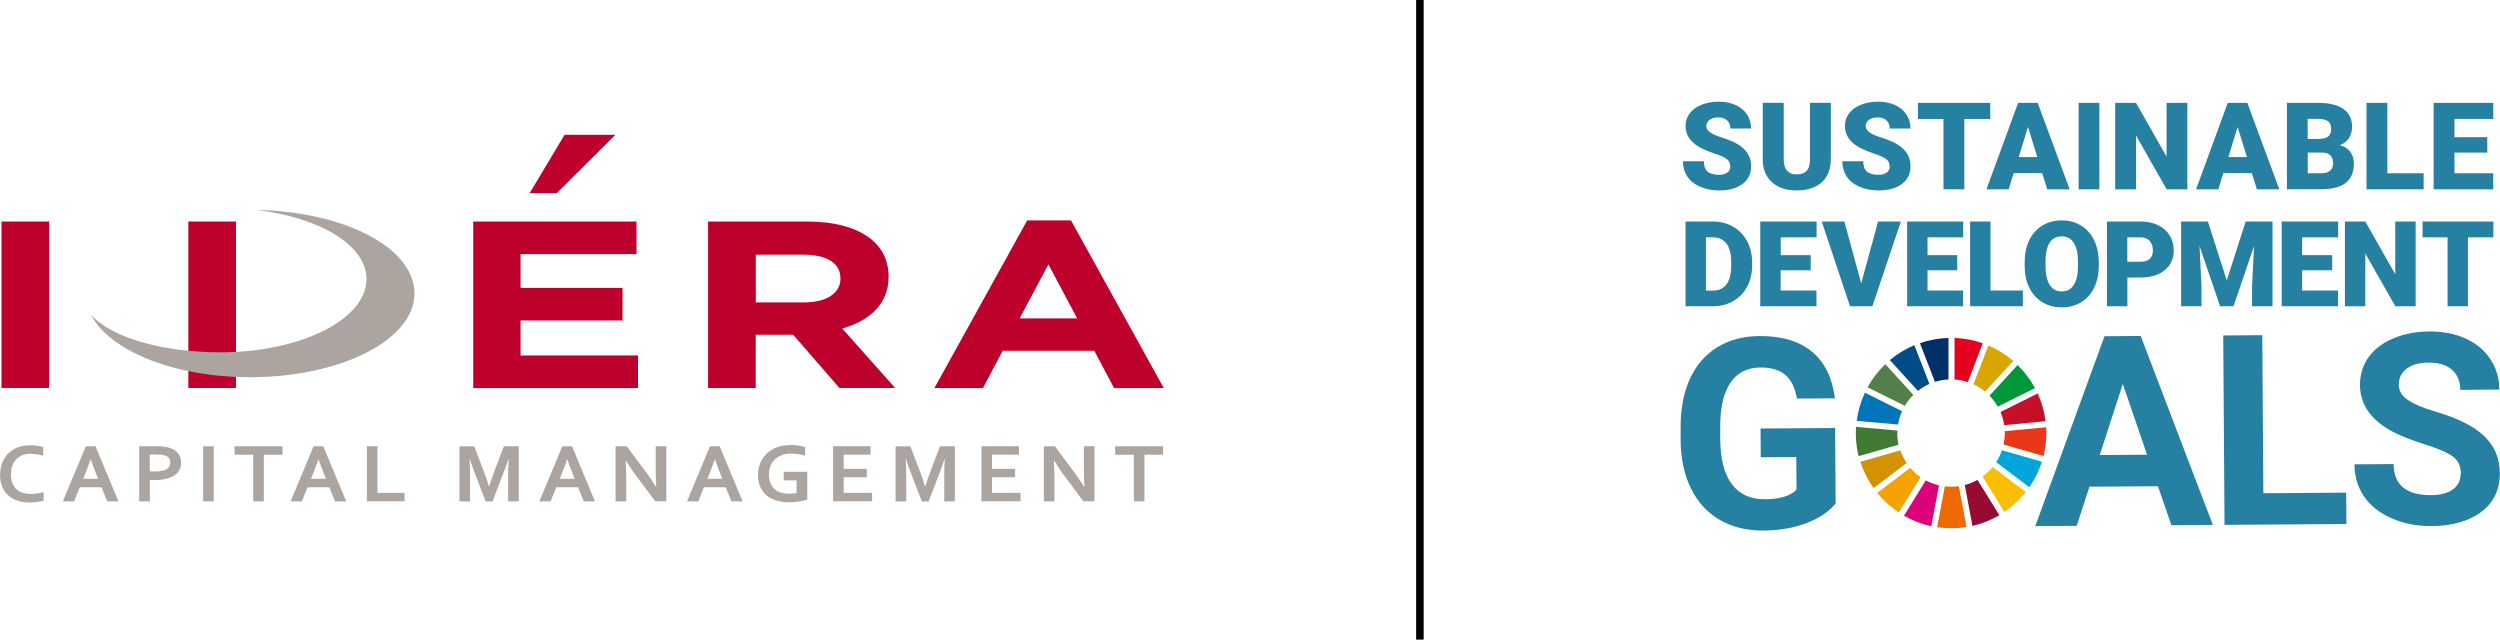 <?xml version="1.0" encoding="UTF-8"?><svg id="uuid-7fd070d2-5bde-4789-8185-e552b49b59b4" xmlns="http://www.w3.org/2000/svg" width="332.24" height="85" viewBox="0 0 332.24 85"><defs><style>.uuid-94b1a54b-415c-4d97-a92b-f91c8378ea72{fill:#fabd00;}.uuid-ec935783-66f1-4f6e-b37d-90805a6ccd9b{fill:#004c88;}.uuid-f7ef583b-ed5f-4edc-ba71-c3e220692e46{fill:#003067;}.uuid-022bcea0-87f9-4f2e-8c80-d937ccce1793{fill:#00a6d9;}.uuid-e315a33e-c968-40ff-9d4f-2c8569fff571{fill:#00973b;}.uuid-63e06f64-b0f3-4408-9877-e648ce32f707{fill:#0075ba;}.uuid-47b5541b-5b3b-40f5-aa61-571d745227c7{fill:#ed6a02;}.uuid-545d7ac1-e0ae-4315-9fe3-df0ad7e01546{fill:#f5a200;}.uuid-91d9908a-ba33-4c82-a05b-3fb621e13832{fill:#e83819;}.uuid-bbceddd5-ee19-44f0-9501-ec279acc5da2{fill:#aca49e;}.uuid-96a6d545-edfa-494a-9bcf-f2a8181f863b{fill:#d39200;}.uuid-62f77708-3a94-4629-a592-1ae741889efc{fill:#c60f28;}.uuid-5cf39405-94b1-49c3-9931-804fbf32dc3f{fill:#e5001e;}.uuid-56ba30f9-4aca-4571-958a-29f402641487{fill:#dc007a;}.uuid-ab8d9cdc-fee8-49a1-b3d3-d11ca8ecf349{fill:#be002c;}.uuid-9a117d7d-d28c-4e0b-8a0f-93bcff3cd7c1{fill:#d7a600;}.uuid-4f1832e3-54f8-41e0-a8bb-2983c7b1870c{fill:#427935;}.uuid-901ea2ed-7ee9-46a3-a55c-46b29a37792f{fill:#970b31;}.uuid-27064897-ebdf-4994-a75d-6be211f57822{fill:#2580a2;}.uuid-f5245ee6-6d54-4f0d-98a4-8f84066ea873{fill:#528048;}.uuid-689eee15-f80b-475c-9992-20f573f01aee{fill:none;stroke:#000;stroke-miterlimit:10;}</style></defs><g id="uuid-158b07fb-06b0-441d-a661-86f0e22d6257"><g><g><path class="uuid-ab8d9cdc-fee8-49a1-b3d3-d11ca8ecf349" d="M.2,29.44H6.53v22.12H.2V29.44Z"/><path class="uuid-ab8d9cdc-fee8-49a1-b3d3-d11ca8ecf349" d="M25.03,29.44h6.33v22.12h-6.33V29.44Z"/><g><path class="uuid-ab8d9cdc-fee8-49a1-b3d3-d11ca8ecf349" d="M70.39,25.67l4.64-7.76h6.76l-7.79,7.76h-3.61Z"/><path class="uuid-ab8d9cdc-fee8-49a1-b3d3-d11ca8ecf349" d="M62.89,29.44h21.7v4.33h-15.41v4.49h13.55v4.33h-13.55v4.65h15.61v4.33h-21.9V29.44Z"/></g><path class="uuid-ab8d9cdc-fee8-49a1-b3d3-d11ca8ecf349" d="M94.1,29.44h13.15c3.66,0,6.49,.79,8.38,2.24,1.6,1.23,2.46,2.97,2.46,5.06v.06c0,3.58-2.5,5.82-6.16,6.86l7.03,7.9h-7.4l-6.16-7.08h-4.97v7.08h-6.33V29.44Zm12.74,10.75c3.08,0,4.85-1.27,4.85-3.13v-.06c0-2.09-1.89-3.16-4.97-3.16h-6.28v6.35h6.41Z"/><path class="uuid-ab8d9cdc-fee8-49a1-b3d3-d11ca8ecf349" d="M136.49,29.29h5.84l12.33,22.28h-6.61l-2.63-4.96h-12.16l-2.63,4.96h-6.45l12.33-22.28Zm6.66,13.02l-3.82-7.17-3.82,7.17h7.64Z"/><g><path class="uuid-bbceddd5-ee19-44f0-9501-ec279acc5da2" d="M4.08,60.3c-.38,0-.74,.06-1.06,.18-.32,.12-.6,.29-.83,.53-.23,.23-.41,.51-.54,.85-.13,.34-.19,.72-.19,1.16s.06,.81,.18,1.14c.12,.33,.29,.6,.51,.82,.23,.22,.49,.39,.82,.49,.31,.11,.68,.17,1.09,.17,.29,0,.59-.02,.89-.06,.3-.05,.59-.11,.85-.19v1.16c-.27,.07-.56,.13-.87,.17-.31,.04-.64,.06-.97,.06-.65,0-1.22-.09-1.71-.27-.5-.18-.91-.42-1.24-.75-.34-.32-.58-.71-.75-1.16-.17-.45-.25-.95-.25-1.49s.09-1.08,.27-1.55c.18-.48,.44-.9,.77-1.25,.34-.35,.75-.62,1.26-.83,.5-.2,1.07-.3,1.71-.3,.33,0,.63,.02,.93,.06,.29,.05,.55,.11,.79,.18v1.14c-.31-.09-.59-.15-.86-.19-.27-.03-.52-.05-.78-.05Z"/><path class="uuid-bbceddd5-ee19-44f0-9501-ec279acc5da2" d="M13.5,64.76h-2.9l-.75,1.87h-1.5l3.05-7.32h1.29l3.05,7.32h-1.49l-.75-1.87Zm-1.46-3.7c-.27,.77-.51,1.41-.72,1.92l-.26,.65h1.99l-.27-.65c-.21-.52-.45-1.16-.72-1.92h-.02Z"/><path class="uuid-bbceddd5-ee19-44f0-9501-ec279acc5da2" d="M20.62,63.79c-.13,0-.25,0-.37,0-.12,0-.24,0-.34-.02v2.86h-1.41v-7.32h2.22c.37,0,.7,.01,.97,.04,.28,.03,.53,.08,.75,.14,.52,.15,.93,.4,1.21,.73s.42,.76,.42,1.28c0,.35-.07,.67-.23,.96-.16,.29-.38,.52-.67,.72-.29,.2-.66,.34-1.08,.45-.42,.11-.91,.16-1.46,.16Zm-.72-1.16c.08,0,.18,.02,.31,.02,.12,0,.25,.01,.39,.01,.38,0,.7-.03,.96-.09,.25-.06,.46-.14,.62-.24,.16-.11,.27-.23,.34-.38,.07-.15,.1-.31,.1-.49,0-.22-.05-.4-.16-.56-.1-.16-.28-.28-.54-.37-.13-.04-.3-.08-.49-.1-.2-.02-.44-.03-.73-.03h-.8v2.21Z"/><path class="uuid-bbceddd5-ee19-44f0-9501-ec279acc5da2" d="M27,66.63v-7.32h1.4v7.32h-1.4Z"/><path class="uuid-bbceddd5-ee19-44f0-9501-ec279acc5da2" d="M35.05,66.63h-1.4v-6.2h-2.48v-1.12h6.37v1.12h-2.48v6.2Z"/><path class="uuid-bbceddd5-ee19-44f0-9501-ec279acc5da2" d="M43.77,64.76h-2.9l-.75,1.87h-1.5l3.05-7.32h1.29l3.05,7.32h-1.49l-.75-1.87Zm-1.46-3.7c-.27,.77-.51,1.41-.72,1.92l-.26,.65h1.99l-.26-.65c-.21-.52-.45-1.16-.72-1.92h-.02Z"/><path class="uuid-bbceddd5-ee19-44f0-9501-ec279acc5da2" d="M50.16,59.3v6.2h3.6v1.12h-5v-7.32h1.4Z"/><path class="uuid-bbceddd5-ee19-44f0-9501-ec279acc5da2" d="M65,64.66c.17-.58,.38-1.19,.63-1.85l1.33-3.5h1.98v7.32h-1.41v-3.71c0-.54,.02-1.17,.07-1.89h-.05c-.07,.21-.14,.44-.23,.7-.09,.26-.18,.52-.28,.77l-1.59,4.14h-.91l-1.59-4.14c-.09-.25-.19-.51-.27-.77-.09-.26-.17-.49-.23-.7h-.05c.05,.68,.07,1.3,.07,1.89v3.72h-1.41v-7.32h1.97l1.33,3.49c.22,.58,.43,1.2,.63,1.87h.03Z"/><path class="uuid-bbceddd5-ee19-44f0-9501-ec279acc5da2" d="M76.83,64.76h-2.9l-.75,1.87h-1.5l3.05-7.32h1.29l3.05,7.32h-1.49l-.75-1.87Zm-1.46-3.7c-.27,.77-.51,1.41-.72,1.92l-.26,.65h1.99l-.26-.65c-.21-.52-.45-1.16-.72-1.92h-.03Z"/><path class="uuid-bbceddd5-ee19-44f0-9501-ec279acc5da2" d="M85.83,62.71c.55,.75,1,1.41,1.35,1.99h.03c-.04-.95-.07-1.64-.07-2.08v-3.32h1.41v7.32h-1.48l-2.51-3.37c-.44-.58-.9-1.26-1.37-2.03h-.04c.05,.9,.07,1.59,.07,2.09v3.32h-1.41v-7.32h1.48l2.53,3.4Z"/><path class="uuid-bbceddd5-ee19-44f0-9501-ec279acc5da2" d="M96.45,64.76h-2.9l-.75,1.87h-1.5l3.05-7.32h1.29l3.05,7.32h-1.49l-.75-1.87Zm-1.46-3.7c-.27,.77-.51,1.41-.72,1.92l-.26,.65h1.99l-.26-.65c-.21-.52-.45-1.16-.72-1.92h-.02Z"/><path class="uuid-bbceddd5-ee19-44f0-9501-ec279acc5da2" d="M105.88,63.83h-1.73v-1.13h3.13v3.69c-.11,.04-.26,.09-.44,.13-.18,.04-.38,.08-.6,.11-.22,.04-.45,.07-.68,.09-.24,.03-.47,.03-.7,.03-.69,0-1.29-.09-1.81-.27-.51-.18-.94-.42-1.29-.75-.35-.32-.6-.7-.77-1.15-.17-.44-.26-.93-.26-1.47,0-.38,.05-.74,.14-1.08,.09-.35,.22-.67,.39-.96,.18-.29,.39-.56,.64-.8,.25-.24,.54-.44,.85-.61,.32-.17,.67-.3,1.05-.38,.38-.09,.79-.14,1.23-.14,.39,0,.76,.03,1.11,.08,.35,.06,.63,.12,.86,.2v1.14c-.3-.09-.6-.16-.91-.21-.31-.05-.61-.07-.92-.07-.42,0-.8,.06-1.17,.18-.37,.12-.68,.29-.95,.53-.27,.23-.47,.52-.63,.86-.15,.34-.23,.73-.23,1.18,0,.87,.24,1.51,.71,1.94,.47,.43,1.14,.65,2.01,.65,.16,0,.32-.01,.5-.03,.17-.01,.32-.04,.45-.06v-1.71Z"/><path class="uuid-bbceddd5-ee19-44f0-9501-ec279acc5da2" d="M112.12,65.5h3.78v1.12h-5.19v-7.32h4.98v1.12h-3.57v1.89h3.07v1.12h-3.07v2.06Z"/><path class="uuid-bbceddd5-ee19-44f0-9501-ec279acc5da2" d="M122.96,64.66c.17-.58,.38-1.19,.63-1.85l1.33-3.5h1.98v7.32h-1.41v-3.71c0-.54,.02-1.17,.07-1.89h-.05c-.07,.21-.14,.44-.23,.7-.09,.26-.18,.52-.28,.77l-1.59,4.14h-.9l-1.59-4.14c-.1-.25-.19-.51-.28-.77-.09-.26-.16-.49-.23-.7h-.05c.05,.68,.07,1.3,.07,1.89v3.72h-1.41v-7.32h1.97l1.33,3.49c.22,.58,.43,1.2,.62,1.87h.04Z"/><path class="uuid-bbceddd5-ee19-44f0-9501-ec279acc5da2" d="M131.83,65.5h3.79v1.12h-5.19v-7.32h4.98v1.12h-3.58v1.89h3.07v1.12h-3.07v2.06Z"/><path class="uuid-bbceddd5-ee19-44f0-9501-ec279acc5da2" d="M142.73,62.71c.55,.75,1,1.41,1.35,1.99h.03c-.05-.95-.07-1.64-.07-2.08v-3.32h1.41v7.32h-1.48l-2.5-3.37c-.45-.58-.9-1.26-1.37-2.03h-.04c.04,.9,.07,1.59,.07,2.09v3.32h-1.41v-7.32h1.48l2.53,3.4Z"/><path class="uuid-bbceddd5-ee19-44f0-9501-ec279acc5da2" d="M152.09,66.63h-1.41v-6.2h-2.48v-1.12h6.37v1.12h-2.48v6.2Z"/></g><path class="uuid-bbceddd5-ee19-44f0-9501-ec279acc5da2" d="M33.9,27.88c8.69,1,14.81,4.75,14.81,9.22,0,5.23-8.52,9.72-19.45,9.72-7.34,0-14.32-1.81-17.17-5,2.45,4.78,10.99,8.31,21.14,8.31,12.07,0,21.85-4.98,21.85-11.12s-9.42-10.94-21.18-11.11Z"/></g><line class="uuid-689eee15-f80b-475c-9992-20f573f01aee" x1="188.7" x2="188.7" y2="85"/><g><g><path class="uuid-27064897-ebdf-4994-a75d-6be211f57822" d="M243.94,66.92c-.93,1.12-2.24,2-3.94,2.63-1.7,.63-3.59,.95-5.66,.96-2.18,.01-4.09-.45-5.74-1.39-1.65-.94-2.93-2.31-3.83-4.11-.91-1.8-1.38-3.93-1.42-6.37v-1.71c-.03-2.51,.38-4.69,1.21-6.53,.83-1.84,2.05-3.26,3.64-4.24,1.59-.98,3.46-1.48,5.6-1.5,2.98-.02,5.32,.68,7.02,2.09,1.69,1.41,2.7,3.48,3.03,6.19l-5.05,.03c-.24-1.44-.76-2.49-1.55-3.15-.79-.66-1.88-.99-3.27-.98-1.76,.01-3.1,.68-4.01,2.02-.91,1.33-1.37,3.31-1.36,5.92v1.61c.03,2.64,.54,4.63,1.56,5.97,1.01,1.34,2.49,2.01,4.42,1.99,1.95-.01,3.33-.44,4.16-1.27l-.03-4.34-4.72,.03-.03-3.82,9.91-.07,.07,10.04Z"/><path class="uuid-27064897-ebdf-4994-a75d-6be211f57822" d="M286.77,64.62l-9.09,.06-1.69,5.2-5.51,.04,9.2-25.24,4.81-.03,9.59,25.11-5.51,.04-1.78-5.17Zm-7.72-4.15l6.29-.04-3.23-9.4-3.06,9.44Z"/><path class="uuid-27064897-ebdf-4994-a75d-6be211f57822" d="M300.79,65.55l11.01-.08,.03,4.17-16.2,.11-.17-25.17,5.19-.04,.14,21Z"/><path class="uuid-27064897-ebdf-4994-a75d-6be211f57822" d="M327.04,62.93c0-.98-.36-1.73-1.05-2.25-.7-.52-1.94-1.06-3.75-1.63-1.8-.57-3.23-1.13-4.28-1.69-2.87-1.52-4.31-3.6-4.33-6.21,0-1.36,.37-2.58,1.12-3.65,.76-1.07,1.85-1.91,3.28-2.52,1.43-.61,3.04-.92,4.83-.93,1.8-.01,3.4,.3,4.81,.94,1.41,.64,2.51,1.55,3.29,2.74,.79,1.18,1.18,2.53,1.19,4.04l-5.19,.04c0-1.15-.38-2.05-1.11-2.68-.73-.63-1.75-.95-3.07-.94-1.27,0-2.25,.28-2.95,.82-.7,.54-1.05,1.25-1.04,2.12,0,.82,.42,1.5,1.25,2.05,.83,.55,2.04,1.06,3.65,1.53,2.96,.87,5.11,1.95,6.47,3.26,1.36,1.3,2.04,2.94,2.06,4.9,.01,2.18-.8,3.89-2.44,5.14-1.64,1.25-3.85,1.88-6.64,1.9-1.94,.01-3.7-.33-5.3-1.03-1.6-.7-2.82-1.66-3.66-2.89-.84-1.23-1.27-2.65-1.28-4.28l5.2-.04c.02,2.78,1.69,4.16,5.01,4.13,1.23,0,2.19-.27,2.88-.77,.69-.51,1.03-1.21,1.02-2.11Z"/></g><path class="uuid-f5245ee6-6d54-4f0d-98a4-8f84066ea873" d="M253.14,53.94c.31-.53,.7-1.02,1.13-1.46l-3.72-4.08c-.94,.89-1.73,1.93-2.36,3.07l4.95,2.46Z"/><path class="uuid-9a117d7d-d28c-4e0b-8a0f-93bcff3cd7c1" d="M262.26,51.06c.56,.26,1.09,.59,1.56,.98l3.73-4.07c-.98-.85-2.1-1.55-3.3-2.06l-1.98,5.16Z"/><path class="uuid-62f77708-3a94-4629-a592-1ae741889efc" d="M270.8,52.29l-4.94,2.46c.24,.55,.4,1.14,.49,1.75l5.5-.52c-.16-1.3-.52-2.54-1.05-3.69"/><path class="uuid-e315a33e-c968-40ff-9d4f-2c8569fff571" d="M265.5,54.04l4.94-2.46c-.61-1.14-1.39-2.17-2.31-3.07l-3.73,4.07c.42,.44,.79,.93,1.1,1.46"/><path class="uuid-4f1832e3-54f8-41e0-a8bb-2983c7b1870c" d="M252.16,57.55c0-.11,0-.22,0-.33l-5.5-.49c-.02,.27-.03,.55-.03,.83,0,1.05,.13,2.08,.37,3.06l5.31-1.52c-.11-.49-.17-1.01-.17-1.53"/><path class="uuid-94b1a54b-415c-4d97-a92b-f91c8378ea72" d="M264.81,62.07c-.39,.48-.84,.9-1.34,1.26l2.9,4.7c1.08-.73,2.04-1.62,2.84-2.64l-4.41-3.32Z"/><path class="uuid-91d9908a-ba33-4c82-a05b-3fb621e13832" d="M266.43,57.55c0,.52-.06,1.03-.16,1.52l5.31,1.53c.24-.98,.37-1.99,.37-3.04,0-.26,0-.52-.02-.78l-5.5,.52c0,.09,0,.17,0,.26"/><path class="uuid-545d7ac1-e0ae-4315-9fe3-df0ad7e01546" d="M253.87,62.17l-4.4,3.34c.82,1.01,1.79,1.88,2.87,2.6l2.9-4.7c-.51-.35-.97-.77-1.38-1.24"/><path class="uuid-63e06f64-b0f3-4408-9877-e648ce32f707" d="M252.25,56.42c.1-.62,.28-1.22,.53-1.77l-4.94-2.46c-.55,1.16-.92,2.42-1.09,3.74l5.5,.49Z"/><path class="uuid-901ea2ed-7ee9-46a3-a55c-46b29a37792f" d="M265.7,68.46l-2.9-4.69c-.53,.3-1.09,.53-1.69,.69l1.02,5.43c1.27-.29,2.47-.78,3.57-1.42"/><path class="uuid-022bcea0-87f9-4f2e-8c80-d937ccce1793" d="M266.05,59.83c-.19,.56-.45,1.1-.77,1.59l4.41,3.33c.72-1.03,1.28-2.17,1.67-3.39l-5.31-1.52Z"/><path class="uuid-47b5541b-5b3b-40f5-aa61-571d745227c7" d="M260.32,64.61c-.34,.05-.68,.07-1.03,.07-.28,0-.56-.02-.83-.05l-1.02,5.43c.61,.09,1.22,.14,1.85,.14,.7,0,1.38-.06,2.05-.17l-1.02-5.43Z"/><path class="uuid-5cf39405-94b1-49c3-9931-804fbf32dc3f" d="M259.75,50.43c.61,.04,1.2,.16,1.77,.34l1.98-5.15c-1.18-.42-2.44-.66-3.75-.71v5.52Z"/><path class="uuid-56ba30f9-4aca-4571-958a-29f402641487" d="M257.68,64.5c-.62-.14-1.21-.37-1.75-.66l-2.9,4.7c1.12,.64,2.34,1.11,3.63,1.39l1.02-5.42Z"/><path class="uuid-f7ef583b-ed5f-4edc-ba71-c3e220692e46" d="M257.15,50.75c.57-.18,1.18-.29,1.8-.32v-5.52c-1.33,.04-2.6,.28-3.8,.69l2,5.15Z"/><path class="uuid-96a6d545-edfa-494a-9bcf-f2a8181f863b" d="M253.39,61.54c-.35-.52-.64-1.08-.84-1.69l-5.31,1.52c.4,1.27,1,2.45,1.75,3.5l4.4-3.34Z"/><path class="uuid-ec935783-66f1-4f6e-b37d-90805a6ccd9b" d="M254.88,51.95c.47-.37,.98-.68,1.53-.93l-2-5.15c-1.19,.5-2.28,1.17-3.25,1.99l3.72,4.08Z"/><path class="uuid-27064897-ebdf-4994-a75d-6be211f57822" d="M229.94,22.11c0-.41-.14-.72-.43-.95-.29-.23-.79-.46-1.51-.7-.72-.24-1.31-.48-1.77-.7-1.49-.73-2.23-1.74-2.23-3.01,0-.64,.19-1.2,.56-1.69,.37-.49,.9-.87,1.57-1.14,.68-.27,1.44-.41,2.29-.41s1.57,.15,2.22,.44c.66,.29,1.16,.71,1.53,1.26,.36,.54,.54,1.17,.54,1.87h-2.76c0-.47-.14-.83-.43-1.09-.29-.26-.67-.39-1.16-.39s-.89,.11-1.17,.33c-.29,.22-.43,.5-.43,.83,0,.29,.16,.56,.47,.8,.32,.24,.87,.49,1.67,.74,.79,.26,1.45,.53,1.96,.82,1.24,.72,1.86,1.7,1.86,2.96,0,1.01-.38,1.79-1.14,2.37-.76,.57-1.8,.86-3.12,.86-.93,0-1.77-.17-2.53-.5-.76-.33-1.32-.79-1.7-1.37-.38-.58-.57-1.25-.57-2.01h2.78c0,.62,.16,1.07,.48,1.36,.32,.29,.84,.44,1.55,.44,.46,0,.82-.1,1.09-.3,.27-.2,.4-.47,.4-.83Z"/><path class="uuid-27064897-ebdf-4994-a75d-6be211f57822" d="M243.31,13.67v7.52c0,.85-.18,1.59-.54,2.21-.36,.62-.88,1.1-1.56,1.42-.68,.33-1.48,.49-2.41,.49-1.4,0-2.5-.36-3.31-1.09-.81-.73-1.22-1.72-1.23-2.98v-7.58h2.79v7.63c.03,1.26,.62,1.89,1.75,1.89,.57,0,1.01-.16,1.3-.47,.29-.32,.44-.83,.44-1.54v-7.51h2.77Z"/><path class="uuid-27064897-ebdf-4994-a75d-6be211f57822" d="M251.12,22.11c0-.41-.14-.72-.43-.95-.29-.23-.79-.46-1.51-.7-.72-.24-1.31-.48-1.77-.7-1.49-.73-2.23-1.74-2.23-3.01,0-.64,.19-1.2,.56-1.69,.37-.49,.9-.87,1.57-1.14,.68-.27,1.44-.41,2.29-.41s1.57,.15,2.22,.44c.66,.29,1.16,.71,1.53,1.26,.36,.54,.54,1.17,.54,1.87h-2.76c0-.47-.14-.83-.43-1.09-.29-.26-.67-.39-1.16-.39s-.89,.11-1.17,.33c-.29,.22-.43,.5-.43,.83,0,.29,.16,.56,.47,.8,.32,.24,.87,.49,1.67,.74,.79,.26,1.45,.53,1.96,.82,1.24,.72,1.86,1.7,1.86,2.96,0,1.01-.38,1.79-1.14,2.37-.76,.57-1.8,.86-3.12,.86-.93,0-1.77-.17-2.53-.5-.76-.33-1.32-.79-1.7-1.37-.38-.58-.57-1.25-.57-2.01h2.78c0,.62,.16,1.07,.48,1.36,.32,.29,.84,.44,1.55,.44,.46,0,.82-.1,1.09-.3,.27-.2,.4-.47,.4-.83Z"/><path class="uuid-27064897-ebdf-4994-a75d-6be211f57822" d="M264.5,15.81h-3.45v9.35h-2.77V15.81h-3.39v-2.14h9.61v2.14Z"/><path class="uuid-27064897-ebdf-4994-a75d-6be211f57822" d="M271.41,23.01h-3.8l-.66,2.15h-2.96l4.21-11.49h2.6l4.25,11.49h-2.98l-.67-2.15Zm-3.13-2.14h2.47l-1.24-3.99-1.23,3.99Z"/><path class="uuid-27064897-ebdf-4994-a75d-6be211f57822" d="M279,25.16h-2.76V13.67h2.76v11.49Z"/><path class="uuid-27064897-ebdf-4994-a75d-6be211f57822" d="M290.69,25.16h-2.75l-4.07-7.15v7.15h-2.77V13.67h2.77l4.06,7.15v-7.15h2.76v11.49Z"/><path class="uuid-27064897-ebdf-4994-a75d-6be211f57822" d="M299.27,23.01h-3.8l-.66,2.15h-2.96l4.21-11.49h2.6l4.25,11.49h-2.98l-.67-2.15Zm-3.13-2.14h2.47l-1.24-3.99-1.23,3.99Z"/><path class="uuid-27064897-ebdf-4994-a75d-6be211f57822" d="M303.92,25.16V13.67h4.13c1.48,0,2.6,.27,3.37,.81,.77,.54,1.16,1.33,1.16,2.36,0,.59-.14,1.1-.41,1.52-.27,.42-.68,.73-1.21,.93,.6,.16,1.06,.45,1.38,.88,.32,.43,.48,.96,.48,1.58,0,1.13-.36,1.97-1.07,2.54-.71,.57-1.77,.85-3.17,.86h-4.66Zm2.77-6.7h1.44c.6,0,1.04-.12,1.29-.33,.26-.22,.39-.54,.39-.96,0-.49-.14-.84-.42-1.05-.28-.21-.73-.32-1.35-.32h-1.36v2.66Zm0,1.82v2.75h1.82c.5,0,.88-.11,1.15-.34,.27-.23,.4-.55,.4-.97,0-.96-.48-1.44-1.43-1.44h-1.94Z"/><path class="uuid-27064897-ebdf-4994-a75d-6be211f57822" d="M317.27,23.03h4.82v2.13h-7.59V13.67h2.77v9.36Z"/><path class="uuid-27064897-ebdf-4994-a75d-6be211f57822" d="M330.55,20.28h-4.36v2.75h5.15v2.13h-7.92V13.67h7.93v2.14h-5.16v2.42h4.36v2.05Z"/><path class="uuid-27064897-ebdf-4994-a75d-6be211f57822" d="M224,40.7v-11.26h3.63c.99,0,1.89,.23,2.68,.68,.79,.45,1.41,1.09,1.86,1.91,.45,.82,.67,1.74,.68,2.76v.52c0,1.03-.22,1.96-.65,2.77-.44,.82-1.05,1.46-1.84,1.92-.79,.46-1.67,.69-2.65,.7h-3.7Zm2.71-9.16v7.08h.94c.78,0,1.38-.28,1.79-.83,.42-.55,.63-1.38,.63-2.47v-.49c0-1.09-.21-1.91-.63-2.46-.42-.55-1.03-.83-1.83-.83h-.91Z"/><path class="uuid-27064897-ebdf-4994-a75d-6be211f57822" d="M240.63,35.92h-3.99v2.69h4.76v2.09h-7.47v-11.26h7.49v2.1h-4.77v2.37h3.99v2.01Z"/><path class="uuid-27064897-ebdf-4994-a75d-6be211f57822" d="M247.35,37.64l2.24-8.2h3.03l-3.79,11.26h-2.97l-3.76-11.26h3.01l2.23,8.2Z"/><path class="uuid-27064897-ebdf-4994-a75d-6be211f57822" d="M260.11,35.92h-3.95v2.69h4.72v2.09h-7.43v-11.26h7.45v2.1h-4.74v2.37h3.95v2.01Z"/><path class="uuid-27064897-ebdf-4994-a75d-6be211f57822" d="M264.53,38.61h4.3v2.09h-7.01v-11.26h2.71v9.17Z"/><path class="uuid-27064897-ebdf-4994-a75d-6be211f57822" d="M278.92,35.3c0,1.1-.2,2.07-.61,2.92-.41,.85-.99,1.5-1.74,1.95-.75,.46-1.6,.68-2.56,.68s-1.81-.22-2.55-.66c-.74-.44-1.32-1.07-1.74-1.89-.42-.82-.63-1.76-.65-2.82v-.63c0-1.1,.2-2.08,.61-2.92,.4-.84,.98-1.49,1.74-1.95,.76-.46,1.61-.69,2.58-.69s1.8,.23,2.55,.68c.75,.45,1.33,1.1,1.74,1.94,.41,.84,.62,1.8,.63,2.88v.52Zm-2.76-.47c0-1.12-.19-1.97-.56-2.55-.37-.58-.91-.87-1.6-.87-1.36,0-2.08,1.02-2.16,3.06v.83c0,1.1,.18,1.95,.54,2.54,.37,.59,.91,.89,1.63,.89s1.21-.29,1.59-.87c.37-.58,.56-1.42,.56-2.51v-.52Z"/><path class="uuid-27064897-ebdf-4994-a75d-6be211f57822" d="M282.72,36.88v3.82h-2.71v-11.26h4.49c.86,0,1.62,.16,2.29,.48,.66,.32,1.18,.77,1.54,1.35,.36,.59,.55,1.25,.55,1.99,0,1.1-.39,1.98-1.18,2.63-.79,.66-1.87,.99-3.24,.99h-1.73Zm0-2.1h1.78c.53,0,.93-.13,1.2-.39,.28-.26,.41-.63,.41-1.11,0-.53-.14-.95-.43-1.26-.28-.31-.67-.47-1.16-.48h-1.81v3.25Z"/><path class="uuid-27064897-ebdf-4994-a75d-6be211f57822" d="M293.42,29.44l2.51,7.83,2.51-7.83h3.57v11.26h-2.72v-2.63l.26-5.38-2.72,8.01h-1.79l-2.73-8.02,.26,5.39v2.63h-2.71v-11.26h3.57Z"/><path class="uuid-27064897-ebdf-4994-a75d-6be211f57822" d="M309.94,35.92h-4v2.69h4.77v2.09h-7.48v-11.26h7.5v2.1h-4.79v2.37h4v2.01Z"/><path class="uuid-27064897-ebdf-4994-a75d-6be211f57822" d="M321.03,40.7h-2.7l-3.99-7.01v7.01h-2.71v-11.26h2.71l3.98,7.01v-7.01h2.71v11.26Z"/><path class="uuid-27064897-ebdf-4994-a75d-6be211f57822" d="M331.36,31.54h-3.38v9.16h-2.71v-9.16h-3.32v-2.1h9.41v2.1Z"/></g></g></g></svg>
